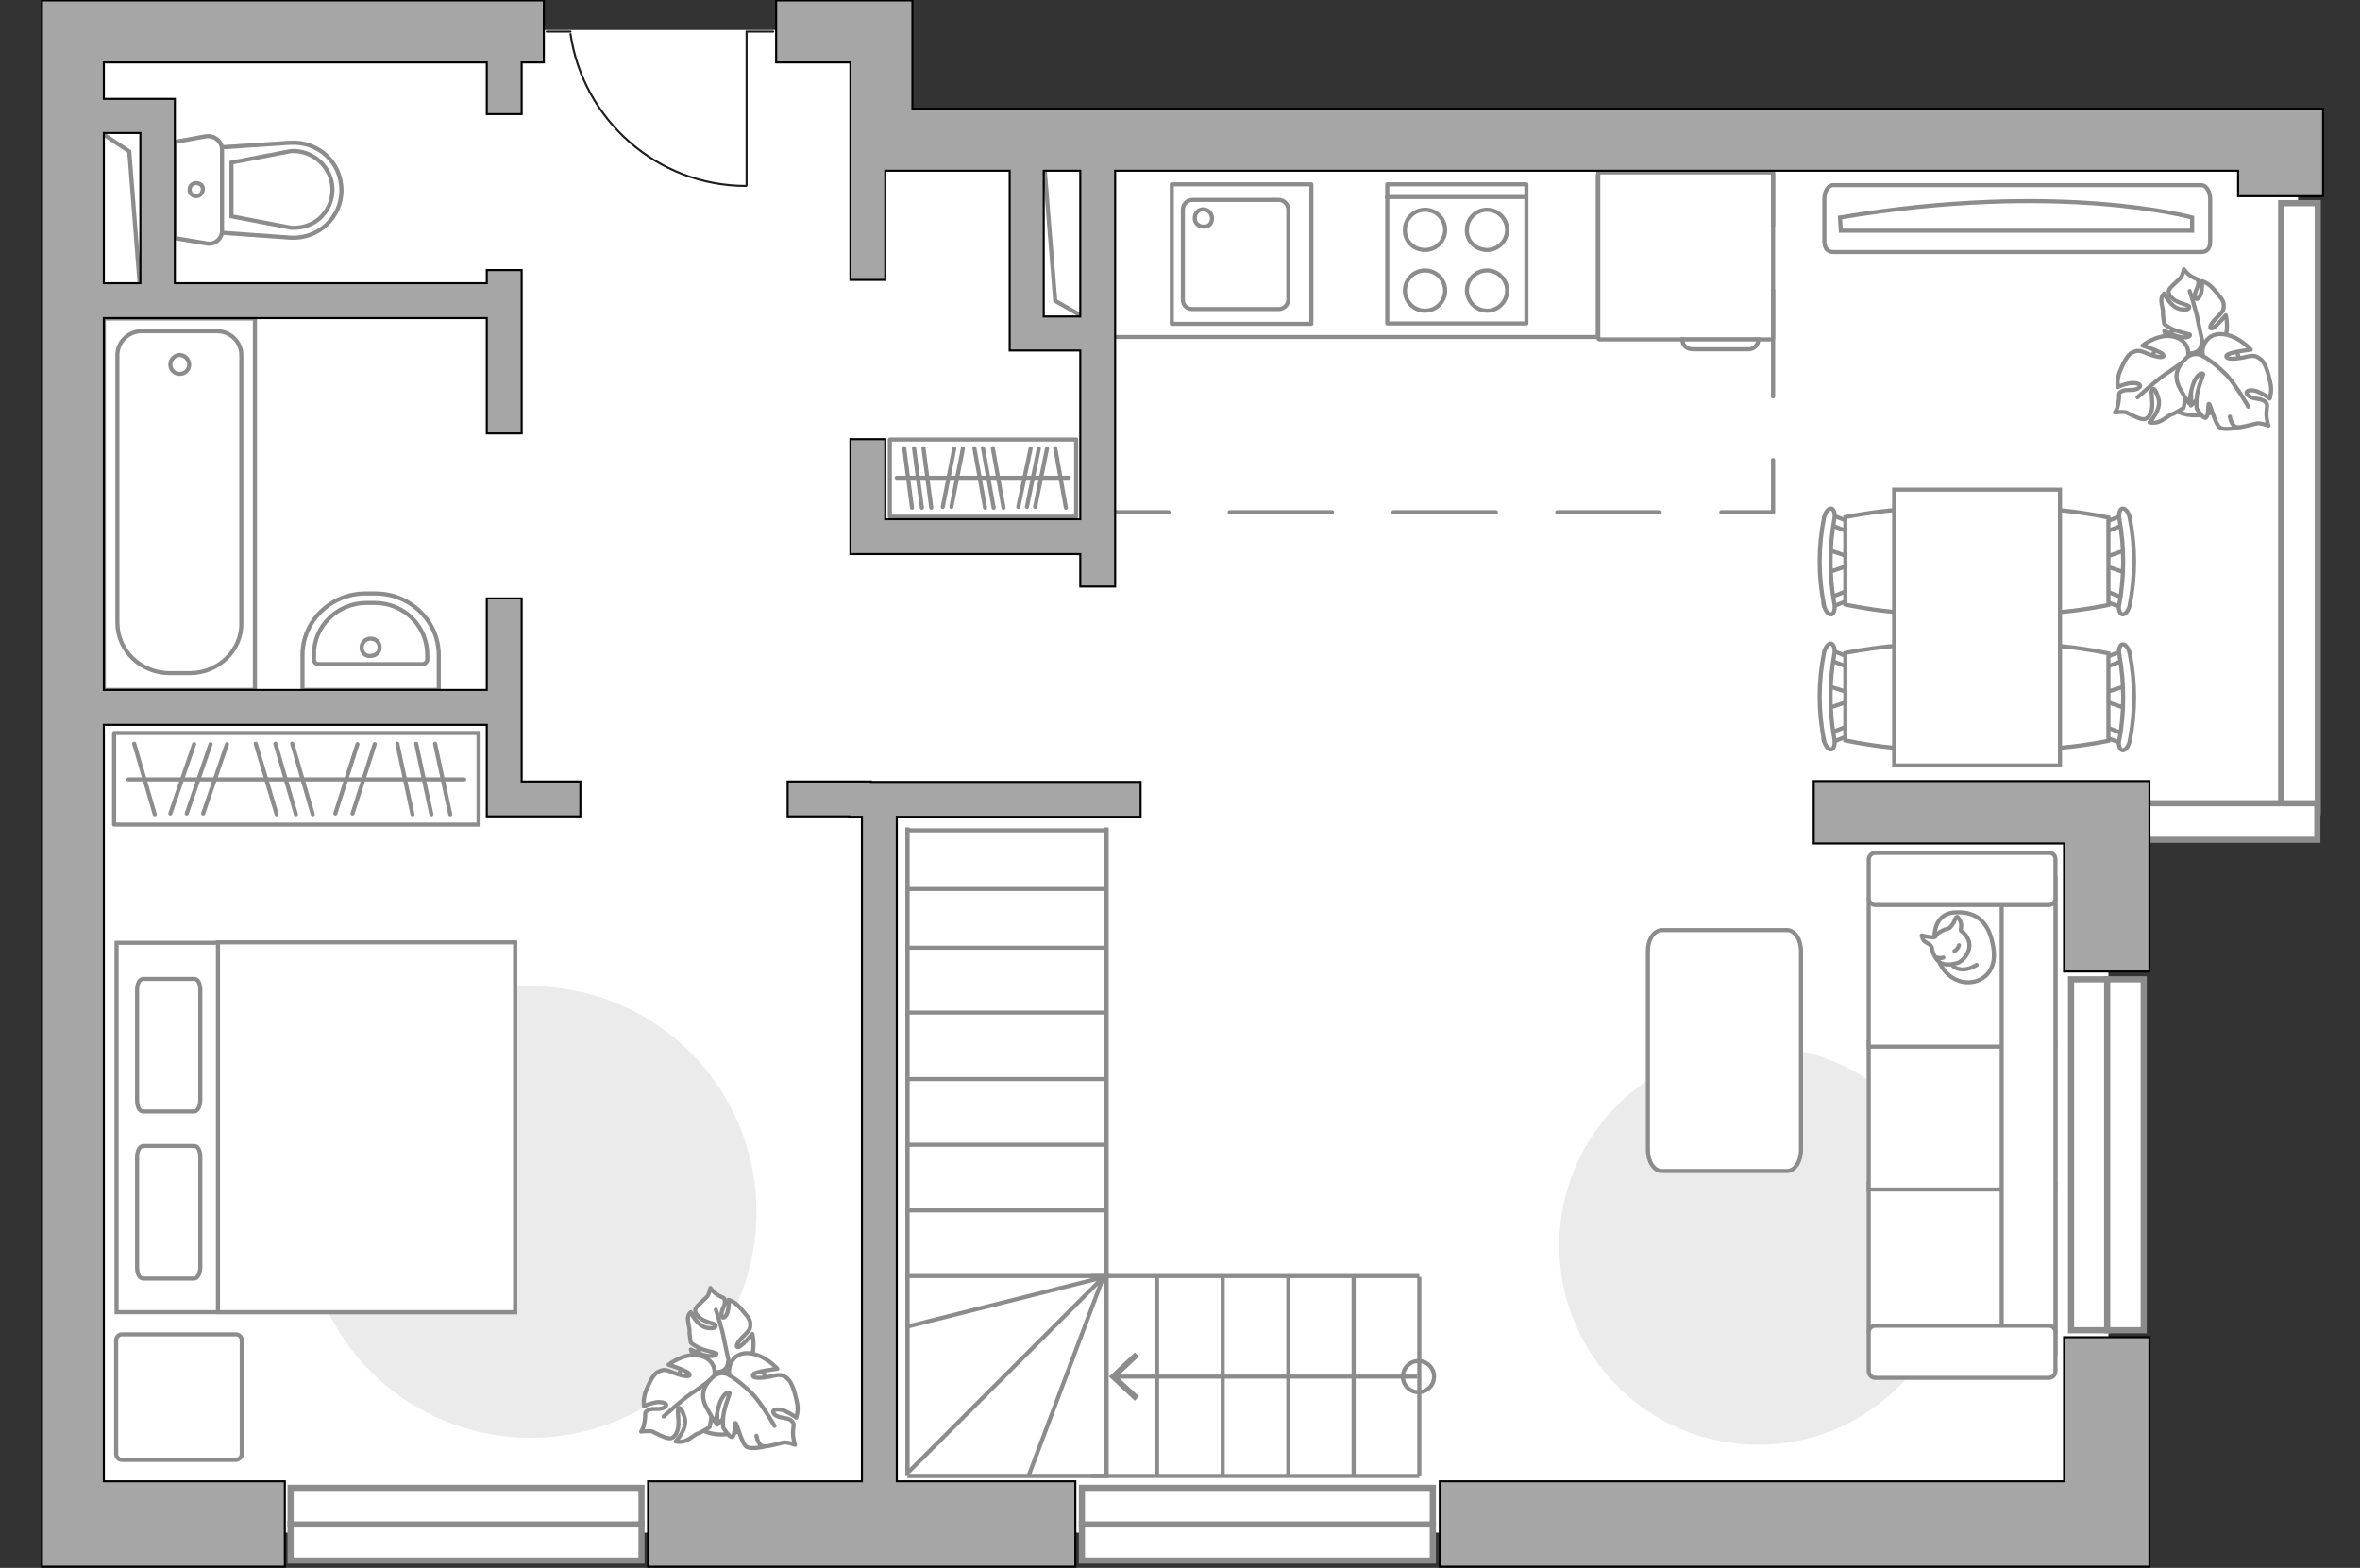 <?xml version="1.0" encoding="utf-8"?>
<!-- Generator: Adobe Illustrator 25.1.0, SVG Export Plug-In . SVG Version: 6.00 Build 0)  -->
<svg version="1.1" xmlns="http://www.w3.org/2000/svg" xmlns:xlink="http://www.w3.org/1999/xlink" x="0px" y="0px"
	 viewBox="0 0 575 382" style="enable-background:new 0 0 575 382;" xml:space="preserve">
<rect x="0" y="0" width="575" height="382" fill="#333333" stroke="none"/>
<style type="text/css">
	.st0{fill:#FFFFFF;}
	.st1{fill:#EBEBEB;}
	.st2{fill:#FFFFFF;stroke:#8C8C8C;stroke-linecap:round;stroke-linejoin:round;stroke-miterlimit:10;}
	.st3{fill:#FFFFFF;stroke:#8C8C8C;stroke-miterlimit:10;}
	.st4{fill:none;stroke:#8C8C8C;stroke-linecap:round;stroke-linejoin:round;stroke-miterlimit:10;}
	.st5{fill:#FFFFFF;stroke:#8C8C8C;stroke-width:1.5;stroke-linecap:round;stroke-miterlimit:10;}
	.st6{fill:none;stroke:#8C8C8C;stroke-miterlimit:10;}
	.st7{fill:#8C8C8C;}
	.st8{fill:none;stroke:#8C8C8C;stroke-width:1.051;stroke-miterlimit:10;}
	.st9{fill:none;stroke:#8C8C8C;stroke-width:1.012;stroke-linecap:round;stroke-linejoin:round;}
	
		.st10{fill:none;stroke:#8C8C8C;stroke-width:1.012;stroke-linecap:round;stroke-linejoin:round;stroke-dasharray:24.944,14.966;}
	
		.st11{fill:none;stroke:#8C8C8C;stroke-width:1.012;stroke-linecap:round;stroke-linejoin:round;stroke-dasharray:25.95,15.57;}
	.st12{opacity:0.5;}
	.st13{opacity:0.5;fill:#FFFFFF;stroke:#8C8C8C;stroke-miterlimit:10;enable-background:new    ;}
	.st14{fill:none;stroke:#1D1D1B;stroke-width:0.5;stroke-linecap:round;stroke-miterlimit:22.926;}
	.st15{fill:#A6A6A6;stroke:#000000;stroke-width:0.5;stroke-miterlimit:10;}
</style>
<g id="bg_1_">
	<polygon class="st0" points="16.1,198.4 17.2,198.4 17.2,373.4 513.7,373.4 513.7,199.1 559.9,199.1 559.9,34.3 242.5,34.3 
		242.5,34.1 213.2,34.1 213.2,7.3 18.2,7.3 	"/>
</g>
<g id="furniture_1_">
	<path id="Vector_2_" class="st1" d="M129.3,350.3c30.4,0,55-24.6,55-55s-24.6-55-55-55s-55,24.6-55,55
		C74.3,325.8,98.9,350.3,129.3,350.3z"/>
	<g>
		<path id="Vector_97_2_" class="st2" d="M58.9,354.3v-27.8c0-0.8-0.7-1.4-1.4-1.4H29.7c-0.8,0-1.4,0.7-1.4,1.4v27.8
			c0,0.8,0.7,1.4,1.4,1.4h27.8C58.2,355.6,58.9,355.1,58.9,354.3z"/>
	</g>
	<g>
		<path id="Vector_98_2_" class="st3" d="M125.5,319.7v-90H28.4v90H125.5z"/>
		<path id="Vector_99_2_" class="st3" d="M125.5,229.7v90H53.1v-79.4v-10.7h9.9h62.5V229.7z"/>
		<path id="Vector_100_2_" class="st4" d="M33.4,282v26.7c0,1.6,0.5,2.8,1.5,2.8h12.4c0.8,0,1.5-1.2,1.5-2.8V282
			c0-1.6-0.5-2.8-1.5-2.8H34.9C33.9,279.3,33.4,280.5,33.4,282z"/>
		<path id="Vector_101_2_" class="st4" d="M33.4,241.3v26.7c0,1.6,0.5,2.8,1.5,2.8h12.4c0.8,0,1.5-1.2,1.5-2.8v-26.7
			c0-1.6-0.5-2.8-1.5-2.8H34.9C33.9,238.6,33.4,239.7,33.4,241.3z"/>
	</g>
	<path id="Vector_51_2_" class="st1" d="M379.9,303.5c0,26.7,21.7,48.5,48.5,48.5c26.7,0,48.5-21.7,48.5-48.5S455.1,255,428.4,255
		C401.5,255,379.9,276.8,379.9,303.5z"/>
	<path id="Vector_84_2_" class="st2" d="M401.5,231.7v48.5c0,2.8,1.5,5.1,3.4,5.1h30.5c1.9,0,3.4-2.3,3.4-5.1v-48.5
		c0-2.8-1.5-5.1-3.4-5.1h-30.5C403,226.7,401.5,228.8,401.5,231.7z"/>
	<g>
		<path id="Vector_60_4_" class="st3" d="M534.6,79.2c-6.1,0.1-10.9,5.3-10.7,11.3c0.1,6.1,5.3,10.9,11.3,10.7
			c6.1-0.1,10.9-5.3,10.7-11.3C545.8,83.8,540.6,79,534.6,79.2z"/>
		<path class="st2" d="M536.4,83.6c0,0,0,2-2,2.4c-2.2,0.5-4.2,0.4-5.7-2.4c-1.4-2.7-1.4-3-1.4-3s2.8,1.5,4.6,1.6
			c1.8,0.1,1.8-0.7,1.6-0.7c-0.1-0.1-3.2-0.7-4.6-1.5c-1.4-0.8-1.6-1.1-1.6-1.1s-0.4-2.4-0.3-2.8c0.1-0.4-0.4-1.9-0.4-3
			c0-1.1,0.7-1.6,0.7-1.6s1.4,3.2,3.8,3.8c2.4,0.4,2.4-0.3,2.2-0.7c-0.4-0.4-2.8-0.8-3.9-1.8c-1.1-0.9-1.2-1.8-0.8-2.4
			c0.3-0.5,2-2,2.6-2.6c0.5-0.4,0.9-2.2,0.9-2.2s0.5,0.9,1.9,1.8c1.4,0.8,1.5,0.4,1.6,1.5s-1.1,2.3-0.8,3.5c0.4,1.1,1.4-0.1,1.6-1.5
			s0.1-2.4,0.1-2.4s1.5,0.4,2.7,1.8s2.6,2.8,2.6,3.9c0,1.1,0.1,1.4-1.5,3c-1.6,1.5-2.2,2.8-1.5,2.8c0.8,0.1,3.5-3.2,3.5-3.2
			s0.9,3.5-0.5,6.2C540.5,85.6,537.4,84.8,536.4,83.6z"/>
		<path class="st4" d="M533.5,70.9c0,0,1.6,4.7,2,7.2c0.3,1.5,0.9,4.3,1.2,5.5c0.4,1.8,0.1,3.5-0.4,5.1"/>
		<path class="st2" d="M532.8,87.7c0,0,2.2-0.9,3.6,1.1c1.5,2,2.4,4.3,0,7.2c-2.3,2.7-2.6,2.8-2.6,2.8s0.3-3.8-0.4-5.7
			c-0.7-1.9-1.5-1.6-1.5-1.4c0,0.1,0.8,3.8,0.5,5.5c-0.3,1.9-0.4,2.2-0.4,2.2s-2.4,1.5-3,1.6c-0.4,0.1-1.9,1.4-3.1,1.8
			c-1.2,0.4-2.2,0.1-2.2,0.1s3-3,2.2-5.8c-0.8-2.8-1.4-2.6-1.6-2c-0.3,0.5,0.4,3.4-0.1,5c-0.5,1.6-1.4,2.2-2.2,2
			c-0.8,0-3.1-1.2-3.9-1.6c-0.7-0.3-2.8,0-2.8,0s0.7-0.9,0.9-2.8c0.3-1.8-0.3-1.8,0.8-2.4s3.1,0.1,4.1-0.8c1.1-0.9-0.8-1.4-2.4-1.1
			c-1.5,0.3-2.7,0.9-2.7,0.9s-0.3-1.8,0.5-3.8c0.8-1.9,1.8-4.1,3-4.6s1.5-0.7,3.8,0.3c2.4,0.9,4.1,1.1,3.8,0.3
			c-0.3-0.8-5.1-2.3-5.1-2.3s3.4-2.7,6.9-2.3C533.2,82.5,533.7,86.1,532.8,87.7z"/>
		<path class="st4" d="M520.8,96.8c0,0,4.3-3.9,6.6-5.5c1.5-0.9,4.2-3,5.4-3.8c1.6-1.1,3.6-1.8,5.7-1.9"/>
		<g>
			<path class="st2" d="M543.3,101.5c0.3,1.8,1.1,2.6,1.9,2.6c0.8,0.1,3.6-0.7,4.5-0.9c0.8-0.3,3,0.5,3,0.5s-0.5-1.2-0.5-3.1
				c0.1-1.9,0.5-1.9-0.4-2.8c-1.1-0.9-3.2-0.4-4.2-1.6c-0.9-1.2,1.2-1.4,2.7-0.7c1.6,0.7,2.7,1.6,2.7,1.6s0.7-1.9,0.1-4.1
				c-0.5-2.3-1.2-4.6-2.3-5.5c-1.2-0.8-1.5-1.1-4.2-0.4c-2.7,0.5-4.5,0.4-4.1-0.5c0.4-0.8,5.9-1.4,5.9-1.4s-3-3.5-7-3.8
				c-3.9-0.3-5.3,3.5-4.6,5.4c0,0-2-1.4-4.1,0.4c-2,1.9-3.4,4.2-1.5,7.6s2.2,3.5,2.2,3.5s0.4-4.2,1.5-5.9c1.1-1.9,1.9-1.4,1.9-1.2
				c0,0.1-1.5,3.8-1.6,5.9c-0.1,2,0,2.4,0,2.4s1.6,2.6,2.2,2.3c0.8-0.4,0.5-3.5,0.8-3.4c0.4,0.1,1.5,5.1,2.7,5.8
				c1.2,0.7,4.2,0,4.2,0"/>
			<path class="st4" d="M547.8,99.1c0,0-3.5-6.1-5.7-8.1c-1.4-1.4-3.5-3.2-5.3-4.2"/>
		</g>
	</g>
	<g>
		<path id="Vector_60_2_" class="st3" d="M175.5,327.5c-6.1,0.1-10.9,5.3-10.7,11.3c0.1,6.1,5.3,10.9,11.3,10.7
			c6.1-0.1,10.9-5.3,10.7-11.3C186.7,332.1,181.6,327.2,175.5,327.5z"/>
		<path class="st2" d="M177.4,331.8c0,0,0,2-2,2.4c-2.2,0.5-4.2,0.4-5.7-2.4c-1.4-2.7-1.4-3-1.4-3s2.8,1.5,4.6,1.6
			c1.8,0.1,1.8-0.7,1.6-0.7c-0.1-0.1-3.2-0.7-4.6-1.5c-1.4-0.8-1.6-1.1-1.6-1.1s-0.4-2.4-0.3-2.8c0.1-0.4-0.4-1.9-0.4-3
			c0-1.1,0.7-1.6,0.7-1.6s1.4,3.2,3.8,3.8c2.4,0.4,2.4-0.3,2.2-0.7c-0.4-0.4-2.8-0.8-3.9-1.8c-1.1-0.9-1.2-1.8-0.8-2.4
			c0.3-0.5,2-2,2.6-2.6c0.5-0.4,0.9-2.2,0.9-2.2s0.5,0.9,1.9,1.8c1.4,0.8,1.5,0.4,1.6,1.5c0.1,1.1-1.1,2.3-0.8,3.5
			c0.4,1.1,1.4-0.1,1.6-1.5c0.3-1.4,0.1-2.4,0.1-2.4s1.5,0.4,2.7,1.8c1.2,1.4,2.6,2.8,2.6,3.9s0.1,1.4-1.5,3
			c-1.6,1.5-2.2,2.8-1.5,2.8c0.8,0.1,3.5-3.2,3.5-3.2s0.9,3.5-0.5,6.2C181.4,333.8,178.3,333,177.4,331.8z"/>
		<path class="st4" d="M174.4,319.1c0,0,1.6,4.7,2,7.2c0.3,1.5,0.9,4.3,1.2,5.5c0.4,1.8,0.1,3.5-0.4,5.1"/>
		<path class="st2" d="M173.7,336c0,0,2.2-0.9,3.6,1.1c1.5,2,2.4,4.3,0,7.2c-2.3,2.7-2.6,2.8-2.6,2.8s0.3-3.8-0.4-5.7
			c-0.7-1.9-1.5-1.6-1.5-1.4c0,0.1,0.8,3.8,0.5,5.5c-0.3,1.9-0.4,2.2-0.4,2.2s-2.4,1.5-3,1.6c-0.4,0.1-1.9,1.4-3.1,1.8
			c-1.2,0.4-2.2,0.1-2.2,0.1s3-3,2.2-5.8s-1.4-2.6-1.6-2s0.4,3.4-0.1,5c-0.5,1.6-1.4,2.2-2.2,2c-0.8,0-3.1-1.2-3.9-1.6
			c-0.7-0.3-2.8,0-2.8,0s0.7-0.9,0.9-2.8c0.3-1.8-0.3-1.8,0.8-2.4c1.1-0.7,3.1,0.1,4.1-0.8c1.1-0.9-0.8-1.4-2.4-1.1
			c-1.5,0.3-2.7,0.9-2.7,0.9s-0.3-1.8,0.5-3.8c0.8-1.9,1.8-4.1,3-4.6c1.2-0.5,1.5-0.7,3.8,0.3c2.4,0.9,4.1,1.1,3.8,0.3
			c-0.3-0.8-5.1-2.3-5.1-2.3s3.4-2.7,6.9-2.3C174.1,330.7,174.7,334.4,173.7,336z"/>
		<path class="st4" d="M161.7,345.1c0,0,4.3-3.9,6.6-5.5c1.5-0.9,4.2-3,5.4-3.8c1.6-1.1,3.6-1.8,5.7-1.9"/>
		<g>
			<path class="st2" d="M184.3,349.8c0.3,1.8,1.1,2.6,1.9,2.6c0.8,0.1,3.6-0.7,4.5-0.9c0.8-0.3,3,0.5,3,0.5s-0.5-1.2-0.5-3.1
				c0.1-1.9,0.5-1.9-0.4-2.8c-1.1-0.9-3.2-0.4-4.2-1.6c-0.9-1.2,1.2-1.4,2.7-0.7c1.6,0.7,2.7,1.6,2.7,1.6s0.7-1.9,0.1-4.1
				c-0.5-2.3-1.2-4.6-2.3-5.5c-1.2-0.8-1.5-1.1-4.2-0.4c-2.7,0.5-4.5,0.4-4.1-0.5c0.4-0.8,5.9-1.4,5.9-1.4s-3-3.5-7-3.8
				c-3.9-0.3-5.3,3.5-4.6,5.4c0,0-2-1.4-4.1,0.4c-2,1.9-3.4,4.2-1.5,7.6c1.9,3.4,2.2,3.5,2.2,3.5s0.4-4.2,1.5-5.9
				c1.1-1.9,1.9-1.4,1.9-1.2c0,0.1-1.5,3.8-1.6,5.9c-0.1,2,0,2.4,0,2.4s1.6,2.6,2.2,2.3c0.8-0.4,0.5-3.5,0.8-3.4
				c0.4,0.1,1.5,5.1,2.7,5.8s4.2,0,4.2,0"/>
			<path class="st4" d="M188.7,347.4c0,0-3.5-6.1-5.7-8.1c-1.4-1.4-3.5-3.2-5.3-4.2"/>
		</g>
	</g>
	<g>
		<path id="Vector_54_2_" class="st3" d="M500.8,324.3v-35.9h-45.5v35.9H500.8z"/>
		<path id="Vector_55_2_" class="st3" d="M500.8,289.8v-35.9h-45.5v35.9H500.8z"/>
		<path id="Vector_56_2_" class="st3" d="M500.8,255v-35.9h-45.5V255H500.8z"/>
		<path id="Vector_57_2_" class="st3" d="M487.7,326.2l13.1,3.4V214h-13.1V326.2z"/>
		<path id="Vector_58_2_" class="st3" d="M499.2,323h-42.3c-0.8,0-1.6,0.7-1.6,1.6v9.5c0,0.8,0.7,1.6,1.6,1.6h42.3
			c0.8,0,1.6-0.7,1.6-1.6v-9.5C500.8,323.8,500.2,323,499.2,323z"/>
		<path id="Vector_59_2_" class="st3" d="M499.2,207.8h-42.3c-0.8,0-1.6,0.7-1.6,1.6v9.5c0,0.8,0.7,1.6,1.6,1.6h42.3
			c0.8,0,1.6-0.7,1.6-1.6v-9.5C500.8,208.4,500.2,207.8,499.2,207.8z"/>
		<g>
			<path class="st2" d="M471.3,228.4c0,0-0.3-5.9,5.1-6.1c5.4-0.3,8.4,2.6,9.3,8.8c0.9,6.1-3.4,8.9-7.6,8.1
				C474.1,238.3,471.3,234.4,471.3,228.4z"/>
			<path class="st2" d="M475,226.1c0,0,0.8-0.7,1.2-1.8s0.7-0.9,0.7-0.9s1.2,1.1,0.9,2.6c-0.1,0.8,0,0.8,0,0.8s1.8,1.1,2,3.1
				c0.3,2-1.5,4.3-2.8,4.7c-1.4,0.4-3.2,0.7-4.3-0.1c-1.1-0.7-1.9-2.4-2-3.5c-0.1-1.1-1.8-1.2-2.2-2.2s-0.3-0.9-0.3-0.9
				s2.7,0.7,3.2,0.4C471.8,228.3,471.4,227.1,475,226.1z"/>
			<path class="st2" d="M476.2,231.7c0,0,0.8-0.4,1.1-1.4"/>
			<path class="st2" d="M473.5,233.3c0,0-0.8,0.3-1.5,0"/>
			<path class="st4" d="M475.7,235.1c0,0,0.3,0.9,2.3,1.1c1.8,0.1,3.6-1.1,3.6-1.1"/>
		</g>
	</g>
	<g>
		<rect x="216.8" y="107.1" class="st4" width="45.4" height="18.8"/>
		<line class="st4" x1="220.3" y1="109.2" x2="222.2" y2="123.7"/>
		<line class="st4" x1="222.7" y1="109.2" x2="224.6" y2="123.7"/>
		<line class="st4" x1="251.1" y1="109.3" x2="248.1" y2="123.5"/>
		<line class="st4" x1="253.1" y1="109.3" x2="250.2" y2="123.5"/>
		<line class="st4" x1="255.1" y1="109.3" x2="252.2" y2="123.5"/>
		<line class="st4" x1="225" y1="109.2" x2="226.9" y2="123.7"/>
		<line class="st4" x1="232.5" y1="109.3" x2="229.7" y2="123.5"/>
		<line class="st4" x1="234.6" y1="109.3" x2="231.8" y2="123.5"/>
		<line class="st4" x1="237.4" y1="109.2" x2="240" y2="123.7"/>
		<line class="st4" x1="241.9" y1="109.2" x2="244.5" y2="123.7"/>
		<line class="st4" x1="257.1" y1="109.2" x2="259.7" y2="123.7"/>
		<line class="st4" x1="239.5" y1="109.2" x2="242.1" y2="123.7"/>
		<line class="st4" x1="218.5" y1="116.4" x2="260.4" y2="116.4"/>
	</g>
	<g>
		<rect x="27.8" y="178.6" class="st4" width="88.8" height="22.3"/>
		<line class="st4" x1="109.7" y1="198.4" x2="106" y2="181.2"/>
		<line class="st4" x1="105.1" y1="198.4" x2="101.4" y2="181.2"/>
		<line class="st4" x1="49.5" y1="198.2" x2="55.3" y2="181.3"/>
		<line class="st4" x1="45.5" y1="198.2" x2="51.3" y2="181.3"/>
		<line class="st4" x1="41.5" y1="198.2" x2="47.3" y2="181.3"/>
		<line class="st4" x1="100.5" y1="198.4" x2="96.8" y2="181.2"/>
		<line class="st4" x1="85.9" y1="198.2" x2="91.3" y2="181.3"/>
		<line class="st4" x1="81.7" y1="198.2" x2="87.1" y2="181.3"/>
		<line class="st4" x1="76.2" y1="198.4" x2="71.2" y2="181.2"/>
		<line class="st4" x1="67.4" y1="198.4" x2="62.3" y2="181.2"/>
		<line class="st4" x1="37.7" y1="198.4" x2="32.7" y2="181.2"/>
		<line class="st4" x1="72.1" y1="198.4" x2="67.1" y2="181.2"/>
		<line class="st4" x1="113.1" y1="189.9" x2="31.3" y2="189.9"/>
	</g>
	<g>
		<path id="Vector_90_2_" class="st3" d="M536.3,45.1c1.2,0,2.2,1.5,2.2,3.4v10.3c0,1.9-0.9,2.6-2.2,2.6h-89.6
			c-1.2,0-2.2-0.7-2.2-2.6V48.5c0-1.9,0.9-3.4,2.2-3.4H536.3z"/>
		<path id="Vector_91_2_" class="st3" d="M448.5,56.2h85.6v-3.2c0,0-32.4-9-85.8,0L448.5,56.2z"/>
	</g>
	<g>
		<path id="Vector_8_2_" class="st3" d="M431.8,82.7h-42.1c-0.1,0-0.3-0.1-0.3-0.3V42H432v40.4C432,82.6,431.9,82.7,431.8,82.7z"/>
		<path id="Vector_9_2_" class="st3" d="M409.9,82.7h18.5c0,1.4-1.1,2.4-2.4,2.4h-13.5C411,85.1,409.9,84.2,409.9,82.7z"/>
		<path id="Vector_148_2_" class="st4" d="M389.3,42.7v39.4H267.6V34.9"/>
	</g>
	<g>
		<g id="Group_2_2_">
			<g id="Group_3_2_">
				<path id="Vector_10_2_" class="st3" d="M445.3,133.9l5.9,2v1.6l-5.9,2V133.9z"/>
			</g>
			<g id="Group_4_2_">
				<path id="Vector_11_2_" class="st3" d="M451,145.2c0,0.5-0.3,1.1-0.7,1.1l-4.9,1.9c-0.5,0.1-0.9-0.1-1.1-0.8
					c-0.1-0.7,0.1-1.4,0.5-1.4l4.9-1.9c0.5-0.1,0.9,0.1,1.1,0.8C451,145.1,451,145.1,451,145.2z"/>
			</g>
			<g id="Group_5_2_">
				<path id="Vector_12_2_" class="st3" d="M451,128.3c0,0.1,0,0.1,0,0.3c-0.1,0.7-0.5,1.1-1.1,0.8l-4.9-1.9
					c-0.5-0.1-0.7-0.8-0.5-1.5s0.5-1.1,1.1-0.8l4.9,1.9C450.7,127.3,451,127.8,451,128.3z"/>
			</g>
			<path id="Vector_13_2_" class="st3" d="M474.6,126c3.8,3.8,3.8,17.6,0,21.3c-4.5,4.5-25,0-25,0V126
				C449.6,126,470.2,121.7,474.6,126z"/>
			<path id="Vector_14_2_" class="st3" d="M446.9,126.6c-1.2,6.6-1.2,13.6,0,20.4c0.3,1.4-0.1,2.6-0.7,2.7c-0.7,0.1-1.5-0.8-1.8-2.3
				c-1.4-7-1.4-14.2,0-21.2c0.3-1.4,1.1-2.4,1.8-2.3C446.8,124,447.2,125.2,446.9,126.6z"/>
		</g>
		<g id="Group_6_2_">
			<g id="Group_7_2_">
				<path id="Vector_15_2_" class="st3" d="M445.3,167.1l5.9,1.9v1.6l-5.9,2V167.1z"/>
			</g>
			<g id="Group_8_2_">
				<path id="Vector_16_2_" class="st3" d="M451,178.2c0,0.5-0.3,1.1-0.7,1.1l-4.9,1.9c-0.5,0.1-0.9-0.1-1.1-0.8
					c-0.1-0.7,0.1-1.4,0.5-1.4l4.9-1.9c0.5-0.1,0.9,0.1,1.1,0.8C451,178.1,451,178.2,451,178.2z"/>
			</g>
			<g id="Group_9_2_">
				<path id="Vector_17_2_" class="st3" d="M451,161.3c0,0.1,0,0.1,0,0.3c-0.1,0.7-0.5,1.1-1.1,0.8l-4.9-1.9
					c-0.5-0.1-0.7-0.8-0.5-1.5c0.1-0.7,0.5-1.1,1.1-0.8l4.9,1.9C450.7,160.4,451,160.8,451,161.3z"/>
			</g>
			<path id="Vector_18_2_" class="st3" d="M474.6,159.1c3.8,3.8,3.8,17.6,0,21.3c-4.5,4.5-25,0-25,0v-21.3
				C449.6,159.1,470.2,154.8,474.6,159.1z"/>
			<path id="Vector_19_2_" class="st3" d="M446.9,159.5c-1.2,6.6-1.2,13.6,0,20.4c0.3,1.4-0.1,2.6-0.7,2.7c-0.7,0.1-1.5-0.8-1.8-2.3
				c-1.4-7-1.4-14.2,0-21.2c0.3-1.4,1.1-2.4,1.8-2.3C446.8,157.1,447.2,158.3,446.9,159.5z"/>
		</g>
		<g id="Group_14_2_">
			<g id="Group_15_2_">
				<path id="Vector_25_2_" class="st3" d="M518,172.6l-5.9-2V169l5.9-1.9V172.6z"/>
			</g>
			<g id="Group_16_2_">
				<path id="Vector_26_2_" class="st3" d="M512.2,161.3c0-0.5,0.3-1.1,0.7-1.1l4.9-1.9c0.5-0.1,0.9,0.1,1.1,0.8
					c0.1,0.7-0.1,1.4-0.5,1.4l-4.9,1.9c-0.5,0.1-0.9-0.1-1.1-0.8C512.2,161.6,512.2,161.4,512.2,161.3z"/>
			</g>
			<g id="Group_17_2_">
				<path id="Vector_27_2_" class="st3" d="M512.2,178.3c0-0.1,0-0.1,0-0.3c0.1-0.7,0.5-1.1,1.1-0.8l4.9,1.9
					c0.5,0.1,0.7,0.8,0.5,1.5s-0.5,1.1-1.1,0.8l-4.9-1.9C512.3,179.3,512.2,178.9,512.2,178.3z"/>
			</g>
			<path id="Vector_28_2_" class="st3" d="M488.7,180.5c-3.8-3.8-3.8-17.6,0-21.3c4.5-4.5,25,0,25,0v21.3
				C513.7,180.5,493.1,184.8,488.7,180.5z"/>
			<path id="Vector_29_2_" class="st3" d="M516.4,180.1c1.2-6.6,1.2-13.6,0-20.4c-0.3-1.4,0.1-2.6,0.7-2.7c0.7-0.1,1.5,0.8,1.8,2.3
				c1.4,7,1.4,14.2,0,21.2c-0.3,1.4-1.1,2.4-1.8,2.3C516.4,182.6,516,181.3,516.4,180.1z"/>
		</g>
		<g id="Group_18_2_">
			<g id="Group_19_2_">
				<path id="Vector_30_2_" class="st3" d="M518,139.6l-5.9-2v-1.6l5.9-2V139.6z"/>
			</g>
			<g id="Group_20_2_">
				<path id="Vector_31_2_" class="st3" d="M512.2,128.3c0-0.5,0.3-1.1,0.7-1.1l4.9-1.9c0.5-0.1,0.9,0.1,1.1,0.8
					c0.1,0.7-0.1,1.4-0.5,1.4l-4.9,1.9c-0.5,0.1-0.9-0.1-1.1-0.8C512.2,128.5,512.2,128.5,512.2,128.3z"/>
			</g>
			<g id="Group_21_2_">
				<path id="Vector_32_2_" class="st3" d="M512.2,145.2c0-0.1,0-0.1,0-0.3c0.1-0.7,0.5-1.1,1.1-0.8l4.9,1.9
					c0.5,0.1,0.7,0.8,0.5,1.5c-0.1,0.7-0.5,1.1-1.1,0.8l-4.9-1.9C512.3,146.2,512.2,145.8,512.2,145.2z"/>
			</g>
			<path id="Vector_33_2_" class="st3" d="M488.7,147.4c-3.8-3.8-3.8-17.6,0-21.3c4.5-4.5,25,0,25,0v21.3
				C513.7,147.4,493.1,151.8,488.7,147.4z"/>
			<path id="Vector_34_2_" class="st3" d="M516.4,147c1.2-6.8,1.2-13.6,0-20.4c-0.3-1.4,0.1-2.6,0.7-2.7c0.7-0.1,1.5,0.8,1.8,2.3
				c1.4,7,1.4,14.2,0,21.2c-0.3,1.4-1.1,2.4-1.8,2.3C516.4,149.6,516,148.2,516.4,147z"/>
		</g>
		<path id="Vector_35_2_" class="st3" d="M461.5,186.6v-67.3h40.4v54.4v12.8H461.5z"/>
	</g>
	<g>
		<g>
			<rect x="338" y="44.9" class="st4" width="33.9" height="33.9"/>
		</g>
		<line class="st4" x1="337.9" y1="48" x2="371.8" y2="48"/>
		<path class="st4" d="M347.2,60.9c2.7,0,4.9-2.2,4.9-4.9s-2.2-4.9-4.9-4.9s-4.9,2.2-4.9,4.9C342.2,58.8,344.5,60.9,347.2,60.9z"/>
		<path class="st4" d="M347.2,75.7c2.7,0,4.9-2.2,4.9-4.9c0-2.7-2.2-4.9-4.9-4.9s-4.9,2.2-4.9,4.9C342.3,73.5,344.5,75.7,347.2,75.7
			z"/>
		<path class="st4" d="M362.3,60.9c2.7,0,4.9-2.2,4.9-4.9s-2.2-4.9-4.9-4.9s-4.9,2.2-4.9,4.9C357.3,58.8,359.6,60.9,362.3,60.9z"/>
		<path class="st4" d="M362.3,75.7c2.7,0,4.9-2.2,4.9-4.9c0-2.7-2.2-4.9-4.9-4.9s-4.9,2.2-4.9,4.9C357.5,73.5,359.6,75.7,362.3,75.7
			z"/>
	</g>
</g>
<g id="windows_1_">
	<g>
		<path id="Vector_118_12_" class="st5" d="M513.5,238.6h-8.9v85.5h8.9V238.6z"/>
		<path id="Vector_124_8_" class="st5" d="M522.3,238.6h-8.9v85.5h8.9V238.6z"/>
	</g>
	<g>
		<path id="Vector_118_11_" class="st5" d="M263.6,371.3v8.9h85.5v-8.9H263.6z"/>
		<path id="Vector_124_7_" class="st5" d="M263.6,362.5v8.9h85.5v-8.9H263.6z"/>
	</g>
	<g>
		<path id="Vector_118_10_" class="st5" d="M70.8,371.3v8.9h85.5v-8.9H70.8z"/>
		<path id="Vector_124_2_" class="st5" d="M70.8,362.5v8.9h85.5v-8.9H70.8z"/>
	</g>
	<g>
		<g>
			<path id="Vector_118_2_" class="st5" d="M564.7,49.5h-8.9v148.4h8.9V49.5z"/>
		</g>
		<g>
			<path id="Vector_118_1_" class="st5" d="M512.1,195.7v8.9h52.5v-8.9H512.1z"/>
		</g>
	</g>
</g>
<g id="plan">
	<g>
		<g>
			<g>
				<g>
					<line class="st6" x1="345.3" y1="335.4" x2="271.1" y2="335.4"/>
					<g>
						<path class="st6" d="M345.6,331.6c2.1,0,3.8,1.7,3.8,3.8c0,2.1-1.7,3.8-3.8,3.8s-3.8-1.7-3.8-3.8
							C341.8,333.3,343.5,331.6,345.6,331.6z"/>
					</g>
					<g>
						<polygon class="st7" points="276.5,329.5 277.5,330.5 272.3,335.4 277.5,340.2 276.5,341.3 270.2,335.4 						"/>
					</g>
				</g>
			</g>
		</g>
		<polyline class="st6" points="221.4,358.6 268.8,311.2 221.1,323.2 		"/>
		<line class="st6" x1="250.6" y1="359.6" x2="268.8" y2="311.2"/>
		<line class="st6" x1="269.5" y1="294.9" x2="221.3" y2="294.9"/>
		<line class="st6" x1="269.3" y1="310.9" x2="221.1" y2="310.9"/>
		<polyline class="st8" points="221.1,359.6 269.6,359.6 269.6,201.6 		"/>
		<g>
			<line class="st6" x1="221.1" y1="230.9" x2="269.5" y2="230.9"/>
			<line class="st6" x1="269.5" y1="246.7" x2="221.3" y2="246.7"/>
			<line class="st6" x1="221.1" y1="216.6" x2="269.8" y2="216.6"/>
			<line class="st6" x1="221.1" y1="202.3" x2="269.8" y2="202.3"/>
		</g>
		<line class="st6" x1="269.6" y1="262.9" x2="221.4" y2="262.9"/>
		<line class="st6" x1="269.4" y1="278.9" x2="221.2" y2="278.9"/>
		<line class="st6" x1="281.9" y1="359.5" x2="281.9" y2="311"/>
		<line class="st6" x1="297.9" y1="359.5" x2="297.9" y2="310.9"/>
		<line class="st6" x1="313.9" y1="359.7" x2="313.9" y2="311.1"/>
		<line class="st6" x1="329.8" y1="359.7" x2="329.8" y2="311.1"/>
		<line class="st6" x1="345.8" y1="359.7" x2="345.8" y2="311.1"/>
		<line class="st6" x1="345.8" y1="310.9" x2="265.8" y2="310.9"/>
		<line class="st6" x1="345.8" y1="359.6" x2="265.8" y2="359.6"/>
		<line class="st8" x1="221.1" y1="359.6" x2="221.1" y2="201.6"/>
	</g>
	<g>
		<g>
			<line class="st9" x1="272" y1="124.8" x2="284.7" y2="124.8"/>
			<line class="st10" x1="299.6" y1="124.8" x2="411.9" y2="124.8"/>
			<polyline class="st9" points="419.4,124.8 432,124.8 432,112.1 			"/>
			<line class="st11" x1="432" y1="96.6" x2="432" y2="62.8"/>
			<line class="st9" x1="432" y1="55" x2="432" y2="42.4"/>
		</g>
	</g>
	<polyline class="st4" points="34,68.8 31.5,36.9 24.4,32.2 	"/>
	<polyline class="st4" points="254.5,40.8 257.1,73.3 264.1,77.3 	"/>
	<g>
		<g class="st12">
			<path class="st3" d="M54.1,36.5v19.7c0,2-1.8,3.5-3.8,3.1L42.6,58V34.6l7.7-1.4C52.3,33,54.1,34.5,54.1,36.5z"/>
			<path class="st3" d="M54.1,56.7V35.9l16.6-1.1c6.8-0.4,12.4,4.9,12.4,11.5s-5.7,11.9-12.4,11.5L54.1,56.7z"/>
		</g>
		<g>
			<path class="st3" d="M54.1,36.5v19.7c0,2-1.8,3.5-3.8,3.1L42.6,58V34.6l7.7-1.4C52.3,33,54.1,34.5,54.1,36.5z"/>
			<path class="st3" d="M83.2,46.4L83.2,46.4c0,6.6-5.7,11.9-12.4,11.5l-16.7-1.2V35.9l16.6-1.1C77.6,34.4,83.2,39.6,83.2,46.4z"/>
			<path class="st3" d="M56.4,52.7l14.6,2.8c2.7,0.1,5.1-0.7,7-2.4c1.9-1.8,3-4.2,3-6.9c0-2.6-1.1-5-3-6.8c-1.9-1.8-4.5-2.7-7-2.6
				l-14.6,2.8V52.7z"/>
			<path class="st3" d="M47.8,44.6c-0.9,0-1.6,0.7-1.6,1.6c0,0.9,0.7,1.6,1.6,1.6s1.6-0.8,1.6-1.6C49.6,45.4,48.8,44.6,47.8,44.6z"
				/>
		</g>
	</g>
	<g>
		<g>
			<rect x="285.5" y="44.9" class="st4" width="34" height="34"/>
		</g>
		<path class="st4" d="M288.2,73v-22c0-1.2,1.1-2.3,2.3-2.3h21.1c1.2,0,2.3,1.1,2.3,2.3v22c0,1.2-1.1,2.3-2.3,2.3h-21.1
			C289.1,75.3,288.2,74.3,288.2,73z"/>
		<path class="st4" d="M295.3,53.2c0-1.2-0.9-2.2-2.2-2.2c-1.1,0-2,0.9-2,2.2c0,1.1,0.9,2,2,2C294.4,55.4,295.3,54.5,295.3,53.2z"/>
	</g>
	<g>
		<g>
			<polyline class="st13" points="25.3,168.1 25.3,77.6 62.1,77.6 62.1,168.1 25.3,168.1 			"/>
			<polygon class="st3" points="25.3,168.1 62.1,168.1 62.1,77.6 25.3,77.6 			"/>
			<path class="st3" d="M46.3,164h-5c-7,0-12.7-5.5-12.7-12.3V86.5c0-3.2,2.7-5.8,5.9-5.8h18.4c3.2,0,5.9,2.6,5.9,5.8v65.2
				C59,158.5,53.1,164,46.3,164z"/>
			<path class="st3" d="M46.1,88.8c0,1.4-1.1,2.3-2.3,2.3c-1.4,0-2.3-1.1-2.3-2.3s1.1-2.3,2.3-2.3C45,86.5,46.1,87.6,46.1,88.8z"/>
		</g>
		<g>
			<g>
				<path class="st3" d="M89.1,144.6h2.4c8.5,0,15.4,6.8,15.4,15v8.5H73.7v-8.5C73.7,151.3,80.6,144.6,89.1,144.6z"/>
				<path class="st3" d="M89.3,146.9h2c7.2,0,12.8,5.7,12.8,12.6v1.2c0,0.5-0.5,1.1-1.1,1.1H77.6c-0.7,0-1.1-0.5-1.1-1.1v-1.2
					C76.4,152.6,82.2,146.9,89.3,146.9z"/>
				<path class="st3" d="M88.1,157.8c0-1.2,0.9-2.2,2.2-2.2s2.2,0.9,2.2,2.2c0,1.1-0.9,2-2.2,2C89.1,160,88.1,159,88.1,157.8z"/>
			</g>
		</g>
	</g>
	<g>
		<polyline class="st14" points="181.9,45.1 181.9,7.7 188.4,7.7 		"/>
		<line class="st14" x1="133.2" y1="7.7" x2="139" y2="7.7"/>
		<path class="st14" d="M139,8.3c3.1,20.9,21.1,37,42.8,37"/>
	</g>
	<polygon class="st15" points="482.9,190.3 523.7,190.3 523.7,198.7 523.7,236.7 502.9,236.7 502.9,205.5 441.9,205.5 441.9,198.7 
		441.9,190.3 462.3,190.3 	"/>
	<path class="st15" d="M163,360.9"/>
	<g>
		<polygon class="st15" points="222.6,190.5 212.2,190.5 212.2,190.4 191.9,190.4 191.9,198.9 206.9,198.9 206.9,199 210,199 
			210,360.9 210,360.9 171.3,360.9 157.9,360.9 157.9,381.7 262,381.7 262,360.9 235.2,360.9 226.9,360.9 218.5,360.9 218.5,199 
			222.6,199 254.6,199 277.9,199 277.9,190.5 254.6,190.5 		"/>
		<polygon class="st15" points="502.9,325.8 502.9,360.9 350.8,360.9 350.8,381.7 502.9,381.7 517.9,381.7 523.7,381.7 523.7,325.8 
					"/>
	</g>
	<path class="st15" d="M127.1,190.4v-44.6h-8.5v22.3H25.3V77.5h93.3v28.1h8.5V65.8h-8.5V69h-76V32.4v-8.1v-0.2H25.3v-8.9h93.3v12.6
		h8.5V15.2h5.4V0.1H10.2v0.5v14.6v116.6v229.1h0v20.8h59.2v-20.8h-5.7H27.5h-2.2V200.2v-23.6h93.3v22.3h2.5h6h14.3v-8.5H127.1z
		 M34.2,32.4V69h-8.9V32.4H34.2z"/>
	<path class="st15" d="M547.6,26.5H249.4h-27.1V0.1h-6.6h-8.5h-18.1v15.1h18.1v11.3v5.4v9.7v26.6h8.5V41.6h30.3v35.5v8.1v0.2h17.2
		v41.1h-47.5v-19.5h-8.5v19.5v8.5h8.5h47.5v7.9h8.5V41.6h190.6h20.7h62.3v6.2H566V26.5H547.6z M254.3,77.1V41.6h8.9v35.5H254.3z"/>
</g>
<g id="points">
	<path id="bedroom_x5F_2_2_" class="st4" d="M167,227.5"/>
	<path id="bedroom_x5F_1_1_" class="st4" d="M343.4,227.9"/>
	<path id="kitchen_3_" class="st4" d="M352.1,102"/>
	<path id="bathroom_2_" class="st4" d="M95.3,119"/>
	<path id="hallway_3_" class="st4" d="M165.9,111.3"/>
	<path id="wardrobe_1_" class="st4" d="M221.3,88.6"/>
	<path id="wc_1_" class="st4" d="M102.8,44"/>
</g>
</svg>
